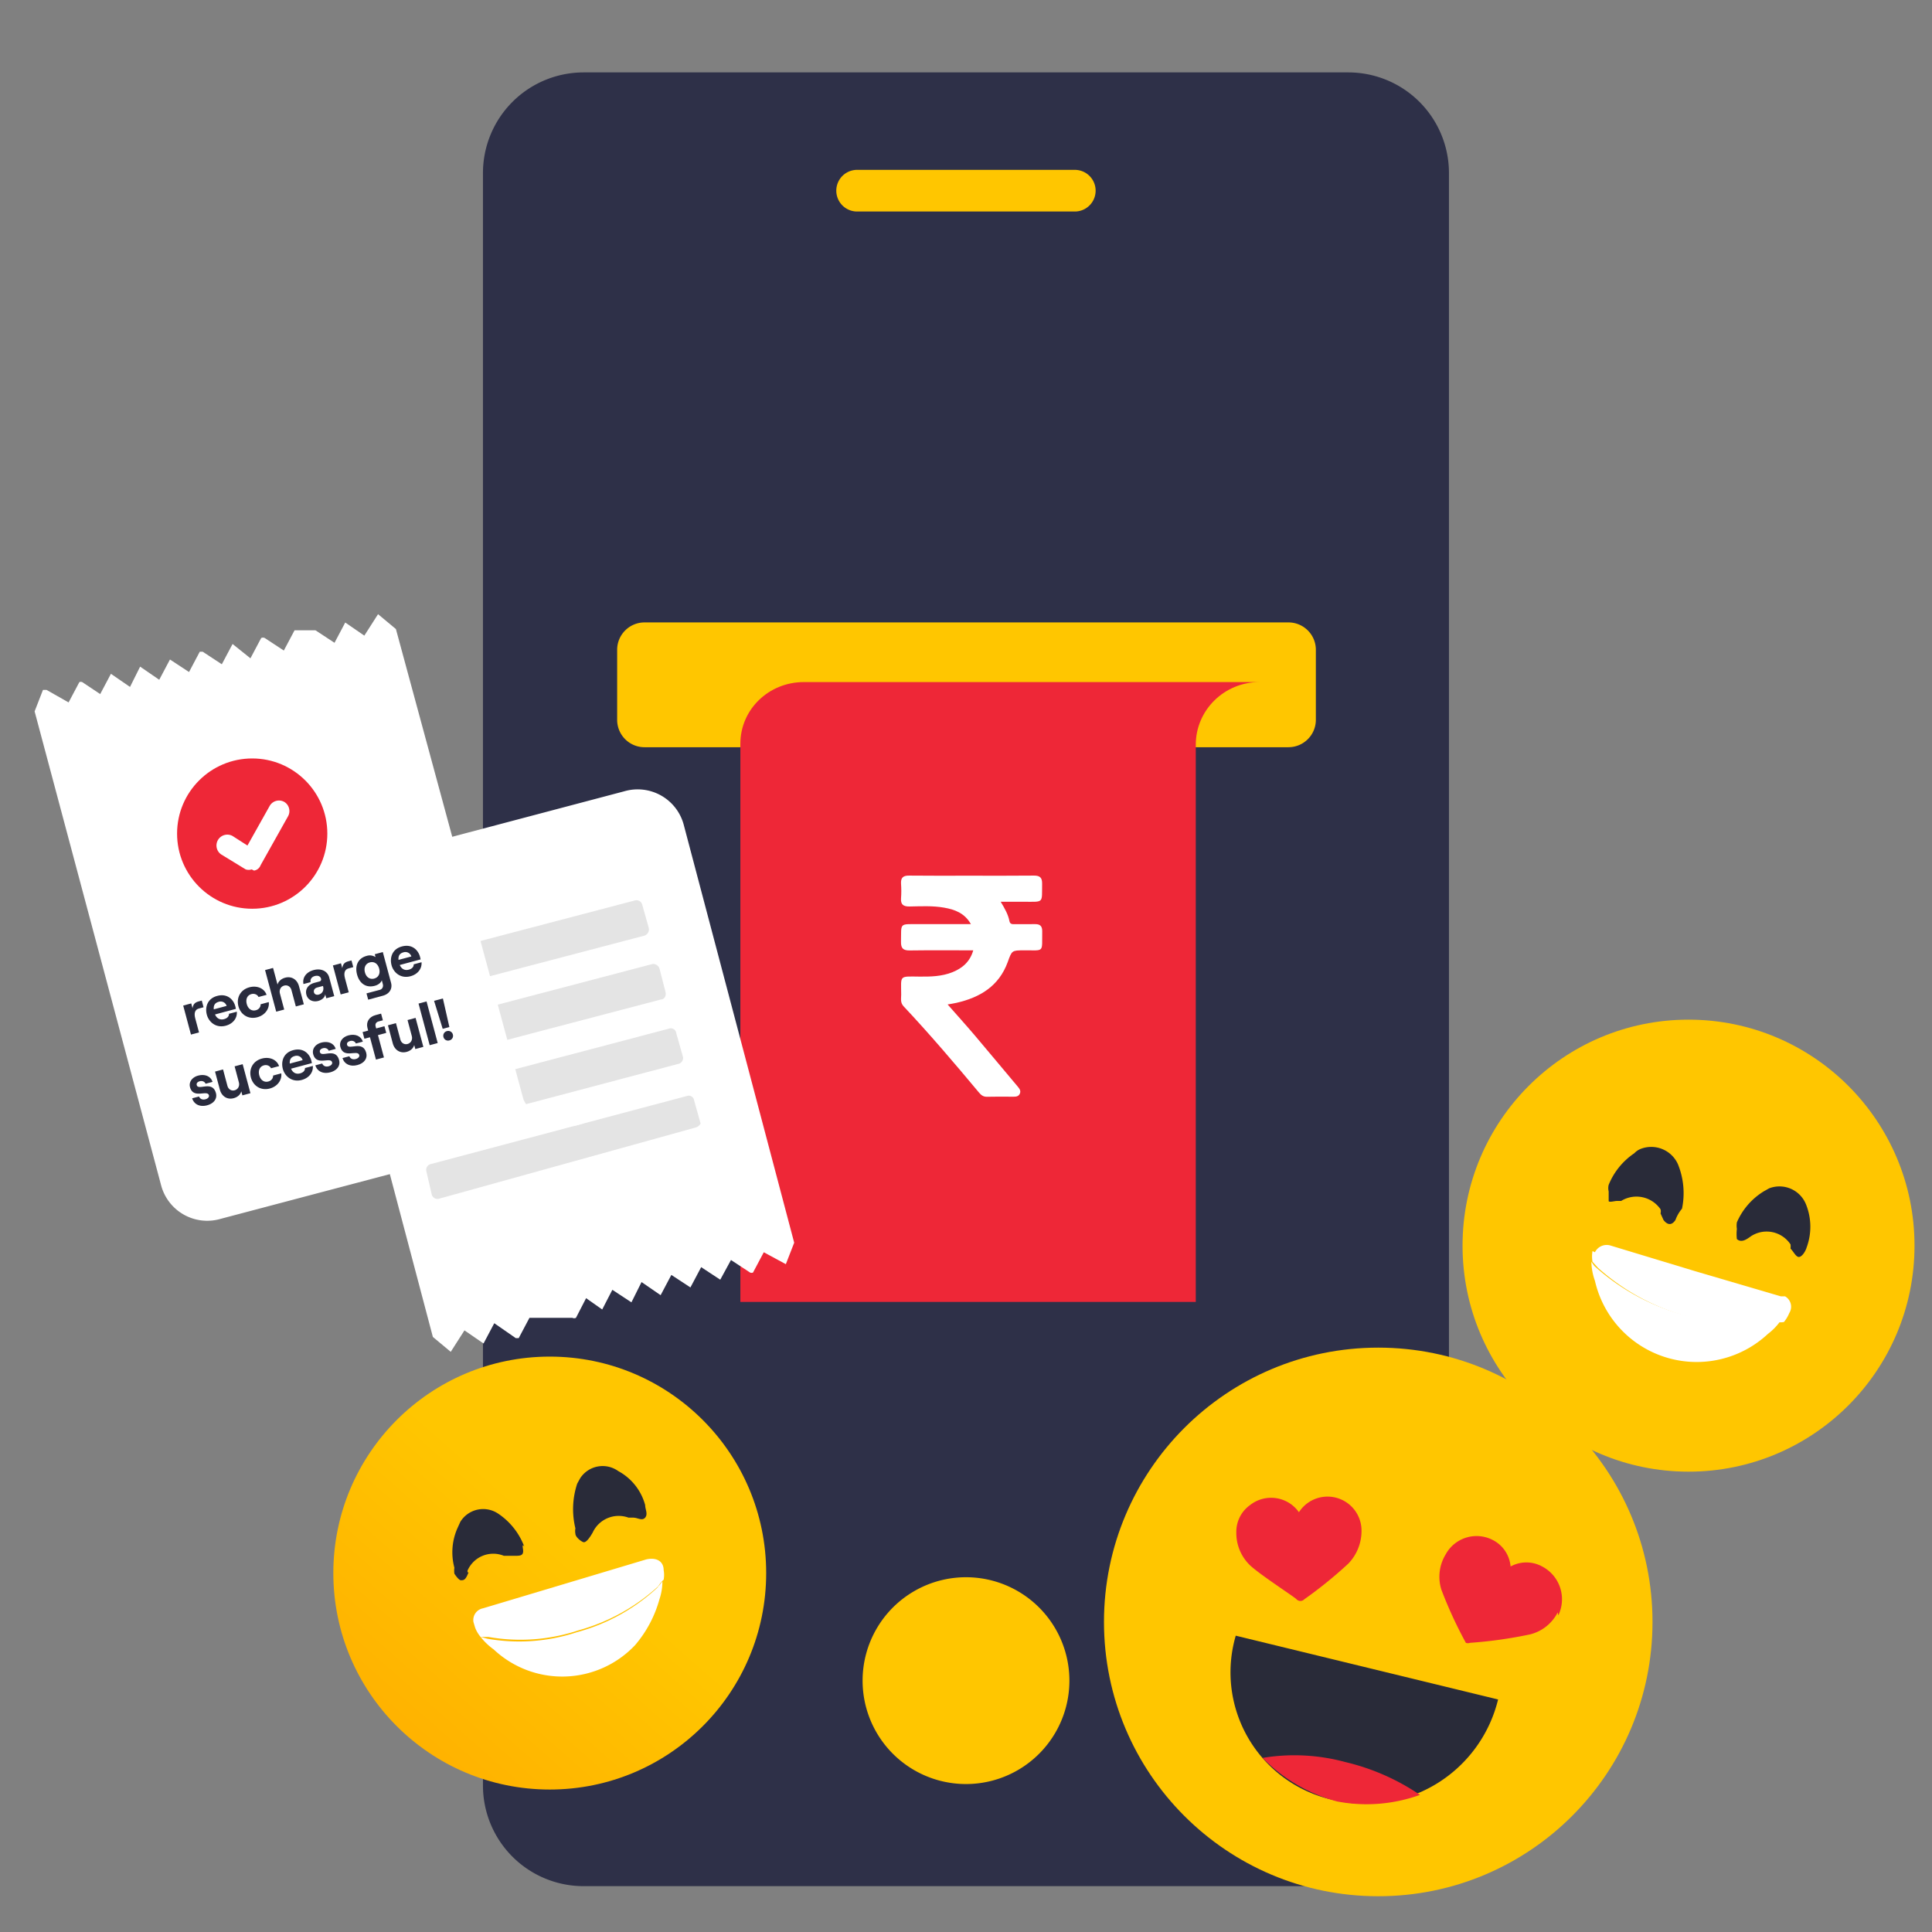 <svg width="96" height="96" viewBox="0 0 96 96" fill="none" xmlns="http://www.w3.org/2000/svg">
    <rect x="0" y="0" width="96" height="96" fill="#808080" stroke="none"/>
    <path fill-rule="evenodd" clip-rule="evenodd" d="M59.556 64.726c-1.13 0-1.13-1.22-2.262-1.22-1.13 0-1.13 1.22-2.262 1.22-1.13 0-1.13-1.22-2.261-1.22-1.131 0-1.131 1.22-2.262 1.22-1.13 0-1.13-1.22-2.261-1.22-1.131 0-1.131 1.22-2.262 1.22-1.132 0-1.132-1.22-2.263-1.22s-1.131 1.22-2.262 1.22c-1.132 0-1.132-1.22-2.264-1.22s-1.132 1.22-2.263 1.22" fill="#2E3048"/>
    <path fill-rule="evenodd" clip-rule="evenodd" d="M66.996 93.722H29a5.002 5.002 0 0 1-5.002-5.001V8.599A5.002 5.002 0 0 1 29 3.598h37.996a5.002 5.002 0 0 1 5.002 5.001v80.122a5.002 5.002 0 0 1-5.002 5.001" fill="#2E3048"/>
    <path fill-rule="evenodd" clip-rule="evenodd" d="M53.406 10.51H42.59a1.035 1.035 0 1 1 0-2.07h10.816a1.035 1.035 0 1 1 0 2.07M53.138 83.51a5.138 5.138 0 1 1-10.276 0 5.138 5.138 0 0 1 10.276 0M64.023 37.129H32.027a1.36 1.36 0 0 1-1.361-1.361v-3.48c0-.75.61-1.36 1.36-1.36h31.997c.752 0 1.361.61 1.361 1.36v3.48c0 .751-.61 1.36-1.36 1.36" fill="#FFC600"/>
    <path fill-rule="evenodd" clip-rule="evenodd" d="M62.575 33.893c-1.742 0-3.157 1.393-3.157 3.11V64.69h-22.63V36.962c0-1.715 1.414-3.07 3.156-3.07h22.63z" fill="#EE2737"/>
    <path fill-rule="evenodd" clip-rule="evenodd" d="M48.36 47.222c-1.073 0-2.111-.01-3.15.005-.323.005-.447-.097-.44-.43.022-.949-.116-.878.89-.877h2.584c-.315-.553-.803-.727-1.337-.82-.567-.1-1.14-.066-1.71-.057-.305.005-.45-.09-.425-.413.019-.238.016-.48 0-.719-.018-.295.099-.407.397-.403.983.012 1.967.005 2.95.005 1.086 0 2.172.007 3.258-.005.298-.003.409.106.405.4-.015.991.108.9-.901.9h-1.157c.197.328.368.622.434.96.03.15.129.157.252.154.343-.005.686.001 1.03-.002.24-.003.35.1.347.352-.018 1.09.132.943-.906.949-.605.004-.599.003-.807.58-.434 1.196-1.375 1.763-2.552 2.03-.132.03-.266.05-.435.08.46.524.91 1.021 1.344 1.532.717.844 1.422 1.699 2.137 2.546.094.111.173.219.102.365-.065.133-.193.142-.324.141-.434-.002-.87-.009-1.303.003-.186.005-.295-.086-.402-.214-1.215-1.456-2.445-2.9-3.743-4.282-.172-.184-.118-.383-.119-.579-.002-.968-.125-.907.898-.896.563.006 1.122-.006 1.651-.22.495-.199.87-.52 1.032-1.085" fill="#fff"/>
    <path d="m12.858 44.119 18.16-4.8a2.37 2.37 0 0 1 2.963 1.688l5.482 20.742-.415 1.067-1.096-.592-.534 1.007a.178.178 0 0 1-.148 0l-.948-.622-.533.978-.948-.623-.534 1.008-.948-.622-.533 1.007-.948-.652-.503 1.008-.948-.623-.504.978-.8-.563-.504.978a.207.207 0 0 1-.177 0h-2.134l-.533 1.007h-.148l-1.067-.74-.533 1.007-.948-.651-.682 1.066-.888-.74-5.482-20.743a2.457 2.457 0 0 0-3.17-1.57z" fill="#fff"/>
    <path opacity=".4" fill-rule="evenodd" clip-rule="evenodd" d="m20.177 49.6 11.851-3.11a.326.326 0 0 0 .208-.386l-.326-1.156a.296.296 0 0 0-.356-.207l-11.85 3.111a.326.326 0 0 0-.237.386l.326 1.156a.326.326 0 0 0 .384.207zm.83 3.171 11.85-3.111c.148 0 .267-.178.208-.385l-.297-1.156a.326.326 0 0 0-.385-.208l-11.85 3.112a.326.326 0 0 0-.208.385l.326 1.156a.266.266 0 0 0 .355.207zm12.71.09-8.177 2.163a.296.296 0 0 1-.385-.208l-.326-1.185a.296.296 0 0 1 .207-.356l8.207-2.163a.267.267 0 0 1 .355.207l.327 1.156a.297.297 0 0 1-.208.386zm-11.88 6.696 12.709-3.526a.385.385 0 0 0 .266-.208l-.325-1.156a.266.266 0 0 0-.356-.207l-12.71 3.378a.296.296 0 0 0-.237.356l.267 1.155a.296.296 0 0 0 .385.208z" fill="#BBB"/>
    <ellipse cx="27.317" cy="78.165" rx="10.754" ry="10.756" fill="url(#6xj1tu8j0a)"/>
    <path fill-rule="evenodd" clip-rule="evenodd" d="M28.591 76.21a.71.71 0 0 1 0-.267 4.03 4.03 0 0 1 .09-2.222l.147-.267a1.332 1.332 0 0 1 1.896-.355c.658.356 1.14.967 1.334 1.688 0 .07.016.142.033.215.033.145.066.29-.033.408-.098.117-.235.08-.377.04a.838.838 0 0 0-.216-.04h-.237a1.422 1.422 0 0 0-1.777.74c-.119.208-.326.534-.474.475-.149-.06-.386-.267-.386-.415zm-3.85-1.007c.593.394 1.05.963 1.303 1.63l.012.025c-.002.001-.122-.208-.072.093.06.356-.118.356-.414.356h-.534a1.393 1.393 0 0 0-1.807.74c0 .13.046.076.052.08.004.002-.007.027-.052.128-.119.267-.207.267-.326.267-.118 0-.325-.327-.325-.327a1.113 1.113 0 0 1 0-.296 2.963 2.963 0 0 1 .148-1.955l.148-.326a1.332 1.332 0 0 1 1.866-.415z" fill="#292B39"/>
    <path d="M23.879 81.336a3.2 3.2 0 0 0 .651.622 4.977 4.977 0 0 0 7.022-.207 5.927 5.927 0 0 0 1.215-2.282 2.78 2.78 0 0 0 .148-.889l-.267.326a9.509 9.509 0 0 1-3.97 2.193 9.153 9.153 0 0 1-4.473.326l-.326-.09z" fill="#fff"/>
    <path d="M23.615 80.893c.064.162.154.312.266.445h.386a9.122 9.122 0 0 0 4.473-.326 9.687 9.687 0 0 0 3.97-2.193c.072-.121.162-.231.267-.326a1.307 1.307 0 0 0 0-.474c0-.415-.326-.652-.86-.534l-4.058 1.216L24 79.916a.592.592 0 0 0-.474.681s.06.207.089.296z" fill="#fff"/>
    <path d="M58.098 60.534a12.589 12.589 0 0 1-7.406 2.104 12.828 12.828 0 0 1-6.696-2.697 17.773 17.773 0 0 1 14.102.593z" fill="#EE2737"/>
    <ellipse cx="68.484" cy="80.593" rx="13.628" ry="13.63" fill="url(#qwijtr7smb)"/>
    <path d="m74.44 84.446-13.036-3.17a6.49 6.49 0 0 0 4.918 8.178 6.785 6.785 0 0 0 8.117-5.008z" fill="#292B39"/>
    <path d="M70.558 89.187a7.82 7.82 0 0 1-4.118.326 8.088 8.088 0 0 1-3.704-2.164 9.666 9.666 0 0 1 4.118.208c1.324.313 2.58.865 3.704 1.63z" fill="#EE2737"/>
    <path fill-rule="evenodd" clip-rule="evenodd" d="M62.114 77.78a2.223 2.223 0 0 1-.682-1.63 1.63 1.63 0 0 1 .682-1.363 1.69 1.69 0 0 1 2.429.355 1.689 1.689 0 0 1 3.11.89 2.341 2.341 0 0 1-.651 1.659c-.69.64-1.423 1.234-2.193 1.778a.266.266 0 0 1-.384 0c-.023-.034-.291-.219-.642-.46-.57-.393-1.358-.936-1.67-1.23zm13.895 3.436A2.103 2.103 0 0 0 77.4 80.12l.03.148a1.837 1.837 0 0 0-.8-2.43 1.63 1.63 0 0 0-1.57 0 1.63 1.63 0 0 0-.919-1.333 1.748 1.748 0 0 0-2.311.74 2.134 2.134 0 0 0-.207 1.75c.344.905.75 1.786 1.215 2.636.067.025.14.025.207 0a21.7 21.7 0 0 0 2.962-.415z" fill="#EE2737"/>
    <ellipse cx="83.902" cy="61.896" rx="11.229" ry="11.23" fill="url(#sw2ijvvflc)"/>
    <path fill-rule="evenodd" clip-rule="evenodd" d="M83.37 57.836c.29.704.363 1.478.208 2.223a1.813 1.813 0 0 0-.326.563c-.178.266-.386.266-.593 0l-.148-.327a.382.382 0 0 0 0-.207 1.452 1.452 0 0 0-1.955-.415h-.208a1.11 1.11 0 0 0-.15.019c-.126.02-.264.042-.264-.019V59.2a.683.683 0 0 1 0-.326 3.468 3.468 0 0 1 1.274-1.57.888.888 0 0 1 .296-.208 1.452 1.452 0 0 1 1.866.741zm2.934 3.229a1.079 1.079 0 0 1 0-.326 3.377 3.377 0 0 1 1.334-1.54l.266-.15a1.422 1.422 0 0 1 1.837.8c.274.684.285 1.444.03 2.135-.06.207-.238.474-.386.474-.097 0-.182-.116-.27-.237a1.543 1.543 0 0 0-.144-.178 1.089 1.089 0 0 0 0-.208 1.422 1.422 0 0 0-1.956-.414l-.025.018c-.204.146-.459.329-.686.13a2.244 2.244 0 0 1 0-.504z" fill="#292B39"/>
    <path d="M79.074 62.697c.008.324.068.644.178.948a5.185 5.185 0 0 0 8.592 2.638c.252-.191.472-.421.652-.682h-.385a10.872 10.872 0 0 1-8.888-2.696l-.148-.207z" fill="#fff"/>
    <path fill-rule="evenodd" clip-rule="evenodd" d="M29.122 55.764h.001-.002zm0 0-.761.201c.256-.023.513-.089.76-.2zm-.761.201-17.399 4.599A2.37 2.37 0 0 1 8 58.875L1.72 35.348l.415-1.067h.177l1.096.622.534-1.007a.177.177 0 0 1 .148 0l.889.592.533-1.007.948.652.503-1.008.949.652.533-1.007.948.622.533-1.008h.148l.948.623.534-1.008.888.712.534-1.008a.208.208 0 0 1 .178 0l.947.622.534-1.007h1.037l.948.622.533-1.008.948.652.682-1.066.888.74 6.34 23.38a2.37 2.37 0 0 0 2.349 1.327zm50.77 6.733a1.54 1.54 0 0 1 0-.534l.12.06a.652.652 0 0 1 .8-.326l4.206 1.274 4.237 1.244h.207a.593.593 0 0 1 .207.83 1.77 1.77 0 0 1-.266.445 1.04 1.04 0 0 1-.356 0 10.99 10.99 0 0 1-8.888-2.697l-.266-.296z" fill="#fff"/>
    <g clip-path="url(#47s8crlvxd)">
        <path d="m10.115 50.05-.089-.332-.163.044c-.174.047-.267.136-.296.337l-.064-.24-.4.107.386 1.441.4-.107-.188-.7c-.066-.247-.02-.433.177-.486l.237-.064z" fill="#292B3D"/>
    </g>
    <g clip-path="url(#0d3lpnycfe)">
        <path d="M11.378 50.375c.002.131-.087.223-.247.266-.2.053-.363-.038-.446-.233l1.035-.278a1.488 1.488 0 0 0-.028-.13c-.089-.33-.392-.65-.901-.513-.49.131-.612.566-.514.932.097.363.452.679.941.548.355-.095.576-.37.55-.696l-.39.104zm-.509-.596a.309.309 0 0 1 .392.204l-.638.171c-.02-.21.066-.327.246-.375zm1.922.766c.374-.1.607-.42.564-.752l-.406.109c.006.136-.087.256-.233.295-.217.059-.39-.073-.454-.307-.062-.235.018-.437.233-.495.146-.039.294.023.351.145l.4-.107c-.115-.328-.476-.476-.854-.375-.446.12-.657.522-.544.943.112.42.496.664.943.544zm.934-.275.397-.106-.211-.79c-.05-.185.037-.353.211-.4.166-.044.314.051.361.226l.217.81.398-.107-.241-.898c-.089-.332-.364-.51-.687-.424-.2.054-.335.18-.38.342l-.222-.827-.397.107.554 2.067zm1.86-2.068c-.394.106-.566.4-.506.694l.355-.095c-.027-.122.033-.254.207-.301.163-.044.28.014.312.134.016.06-.009.116-.08.135l-.243.065c-.315.084-.48.313-.405.596.066.246.308.38.588.306.197-.053.334-.185.346-.332l.054.2.395-.106-.249-.927c-.087-.326-.41-.466-.773-.369zm.25 1.218c-.111.03-.209-.015-.234-.11-.03-.11.036-.208.156-.24l.292-.078.005.02c.05.183-.024.356-.218.408z" fill="#292B3D"/>
    </g>
    <g clip-path="url(#69vo0jsj6f)">
        <path d="m17.555 48.056-.09-.332-.162.044c-.175.047-.267.136-.296.337l-.065-.24-.4.107.386 1.441.4-.107-.187-.7c-.066-.247-.021-.434.176-.486l.238-.064z" fill="#292B3D"/>
    </g>
    <g clip-path="url(#h4wrtnwowg)">
        <path d="m18.622 47.415.038.143a.52.52 0 0 0-.442-.06c-.42.113-.596.476-.476.925.12.45.454.676.88.561.169-.045.304-.148.35-.274l.05.189c.036.134-.027.252-.147.285l-.664.177.084.312.726-.195c.326-.087.49-.343.41-.643l-.409-1.527-.4.107zm-.029 1.21c-.212.056-.394-.064-.459-.307s.032-.44.244-.497c.214-.058.397.065.462.308.066.243-.032.438-.247.495zm1.964-.708c.002.132-.087.223-.248.266-.2.053-.362-.038-.445-.233l1.035-.278a1.46 1.46 0 0 0-.029-.13c-.088-.329-.391-.65-.9-.513-.49.131-.612.566-.514.932.097.363.452.679.94.548.355-.095.576-.369.55-.696l-.389.104zm-.51-.596a.309.309 0 0 1 .393.205l-.638.17c-.02-.209.066-.327.246-.375z" fill="#292B3D"/>
    </g>
    <g clip-path="url(#d28ydt0c0h)">
        <path d="M10.29 54.922c.338-.09.513-.33.44-.605-.175-.652-.875-.106-.954-.4-.025-.092.04-.161.151-.191.109-.03.238.007.288.125l.346-.093c-.09-.279-.374-.402-.72-.31-.295.08-.467.319-.399.573.163.607.86.11.94.405.02.08-.049.163-.172.196-.149.04-.27-.014-.319-.138l-.343.091c.098.308.39.441.743.347zm1.768-2.043-.4.107.21.79c.05.183-.036.353-.21.4-.164.044-.312-.052-.359-.226l-.216-.81-.398.107.24.898c.089.329.364.51.687.423.198-.053.335-.181.378-.34l.054.2.4-.107-.386-1.442zm1.353 1.207c.375-.1.608-.42.565-.752l-.406.109c.006.136-.088.256-.234.295-.217.058-.39-.073-.453-.307-.063-.235.018-.438.233-.495.145-.04.294.022.351.145l.4-.107c-.115-.328-.477-.476-.854-.375-.446.12-.657.522-.545.943.113.42.497.664.943.544zm1.744-1.016c.002.131-.087.223-.247.266-.2.053-.363-.038-.446-.234l1.036-.277a1.451 1.451 0 0 0-.03-.13c-.087-.33-.39-.65-.9-.513-.49.131-.612.566-.514.932.098.363.452.679.941.548.355-.095.576-.37.55-.696l-.39.104zm-.509-.596a.309.309 0 0 1 .392.204l-.638.171c-.019-.21.066-.327.246-.375zm1.765.808c.337-.09.512-.33.438-.605-.174-.652-.874-.106-.953-.4-.025-.092.04-.161.151-.191.109-.03.238.007.288.125l.346-.093c-.09-.279-.374-.402-.72-.31-.295.08-.467.319-.399.574.163.606.86.11.94.404.021.08-.049.163-.172.196-.148.04-.27-.013-.319-.138l-.343.092c.098.308.391.44.743.346z" fill="#292B3D"/>
    </g>
    <g clip-path="url(#6bc948bxii)">
        <path d="M17.76 52.922c.337-.09.512-.33.438-.605-.175-.652-.874-.106-.953-.4-.025-.092.04-.161.151-.191.109-.03.238.007.288.125l.346-.093c-.09-.279-.375-.402-.72-.31-.295.08-.467.319-.399.573.162.607.86.11.94.405.02.08-.049.163-.172.196-.149.04-.27-.014-.32-.138l-.342.091c.098.308.39.441.742.347zm.92-.271.398-.107-.297-1.11.412-.11-.09-.332-.41.11-.03-.105c-.03-.115.027-.21.145-.241l.217-.058-.089-.332-.272.073c-.323.086-.485.341-.404.642l.034.128-.277.074.089.332.277-.074.298 1.11z" fill="#292B3D"/>
    </g>
    <g clip-path="url(#luxd221guj)">
        <path d="m20.65 50.578-.4.107.211.79c.05.182-.037.353-.211.4-.163.043-.312-.052-.358-.226l-.217-.81-.398.107.24.898c.089.329.364.51.688.423.197-.053.334-.182.377-.34l.054.2.4-.108-.386-1.441zm.701 1.357.398-.107-.554-2.068-.398.107.554 2.068zm.646-.814.332-.089-.322-1.419-.438.118.428 1.39zm.332.576a.234.234 0 0 0 .174-.291.236.236 0 0 0-.297-.17.235.235 0 0 0-.17.295.233.233 0 0 0 .293.166z" fill="#292B3D"/>
    </g>
    <ellipse cx="12.532" cy="41.421" rx="3.733" ry="3.734" fill="#EE2737"/>
    <path d="M12.505 43.2a.474.474 0 0 1-.297 0l-1.215-.742a.539.539 0 0 1 .563-.918l.74.474 1.097-1.956a.533.533 0 0 1 .74-.207.533.533 0 0 1 .179.711l-1.363 2.43a.415.415 0 0 1-.326.267l-.118-.06z" fill="#fff"/>
    <defs>
        <clipPath id="47s8crlvxd">
            <path fill="#fff" transform="rotate(-15 188.666 -8.26)" d="M0 0h1.512v3.782H0z"/>
        </clipPath>
        <clipPath id="0d3lpnycfe">
            <path fill="#fff" transform="rotate(-15 188.111 -12.415)" d="M0 0h6.805v3.782H0z"/>
        </clipPath>
        <clipPath id="69vo0jsj6f">
            <path fill="#fff" transform="rotate(-15 184.812 -37.511)" d="M0 0h1.512v3.782H0z"/>
        </clipPath>
        <clipPath id="h4wrtnwowg">
            <path fill="#fff" transform="rotate(-15 184.266 -41.673)" d="M0 0h3.781v3.782H0z"/>
        </clipPath>
        <clipPath id="d28ydt0c0h">
            <path fill="#fff" transform="rotate(-15 202.597 -7.467)" d="M0 0h7.939v3.782H0z"/>
        </clipPath>
        <clipPath id="6bc948bxii">
            <path fill="#fff" transform="rotate(-15 198.736 -36.832)" d="M0 0h2.646v3.782H0z"/>
        </clipPath>
        <clipPath id="luxd221guj">
            <path fill="#fff" transform="rotate(-15 197.475 -46.401)" d="M0 0h3.403v3.782H0z"/>
        </clipPath>
        <linearGradient id="6xj1tu8j0a" x1="26.473" y1="63.008" x2="12.456" y2="78.977" gradientUnits="userSpaceOnUse">
            <stop offset=".43" stop-color="#FFC600"/>
            <stop offset="1" stop-color="#FFB300"/>
        </linearGradient>
        <linearGradient id="qwijtr7smb" x1="50.382" y1="1184.19" x2="69.819" y2="1201.13" gradientUnits="userSpaceOnUse">
            <stop offset=".43" stop-color="#FFC600"/>
            <stop offset="1" stop-color="#FFB300"/>
        </linearGradient>
        <linearGradient id="sw2ijvvflc" x1="75.965" y1="47.718" x2="54.378" y2="41.198" gradientUnits="userSpaceOnUse">
            <stop offset=".43" stop-color="#FFC600"/>
            <stop offset="1" stop-color="#FFB300"/>
        </linearGradient>
    </defs>
</svg>
